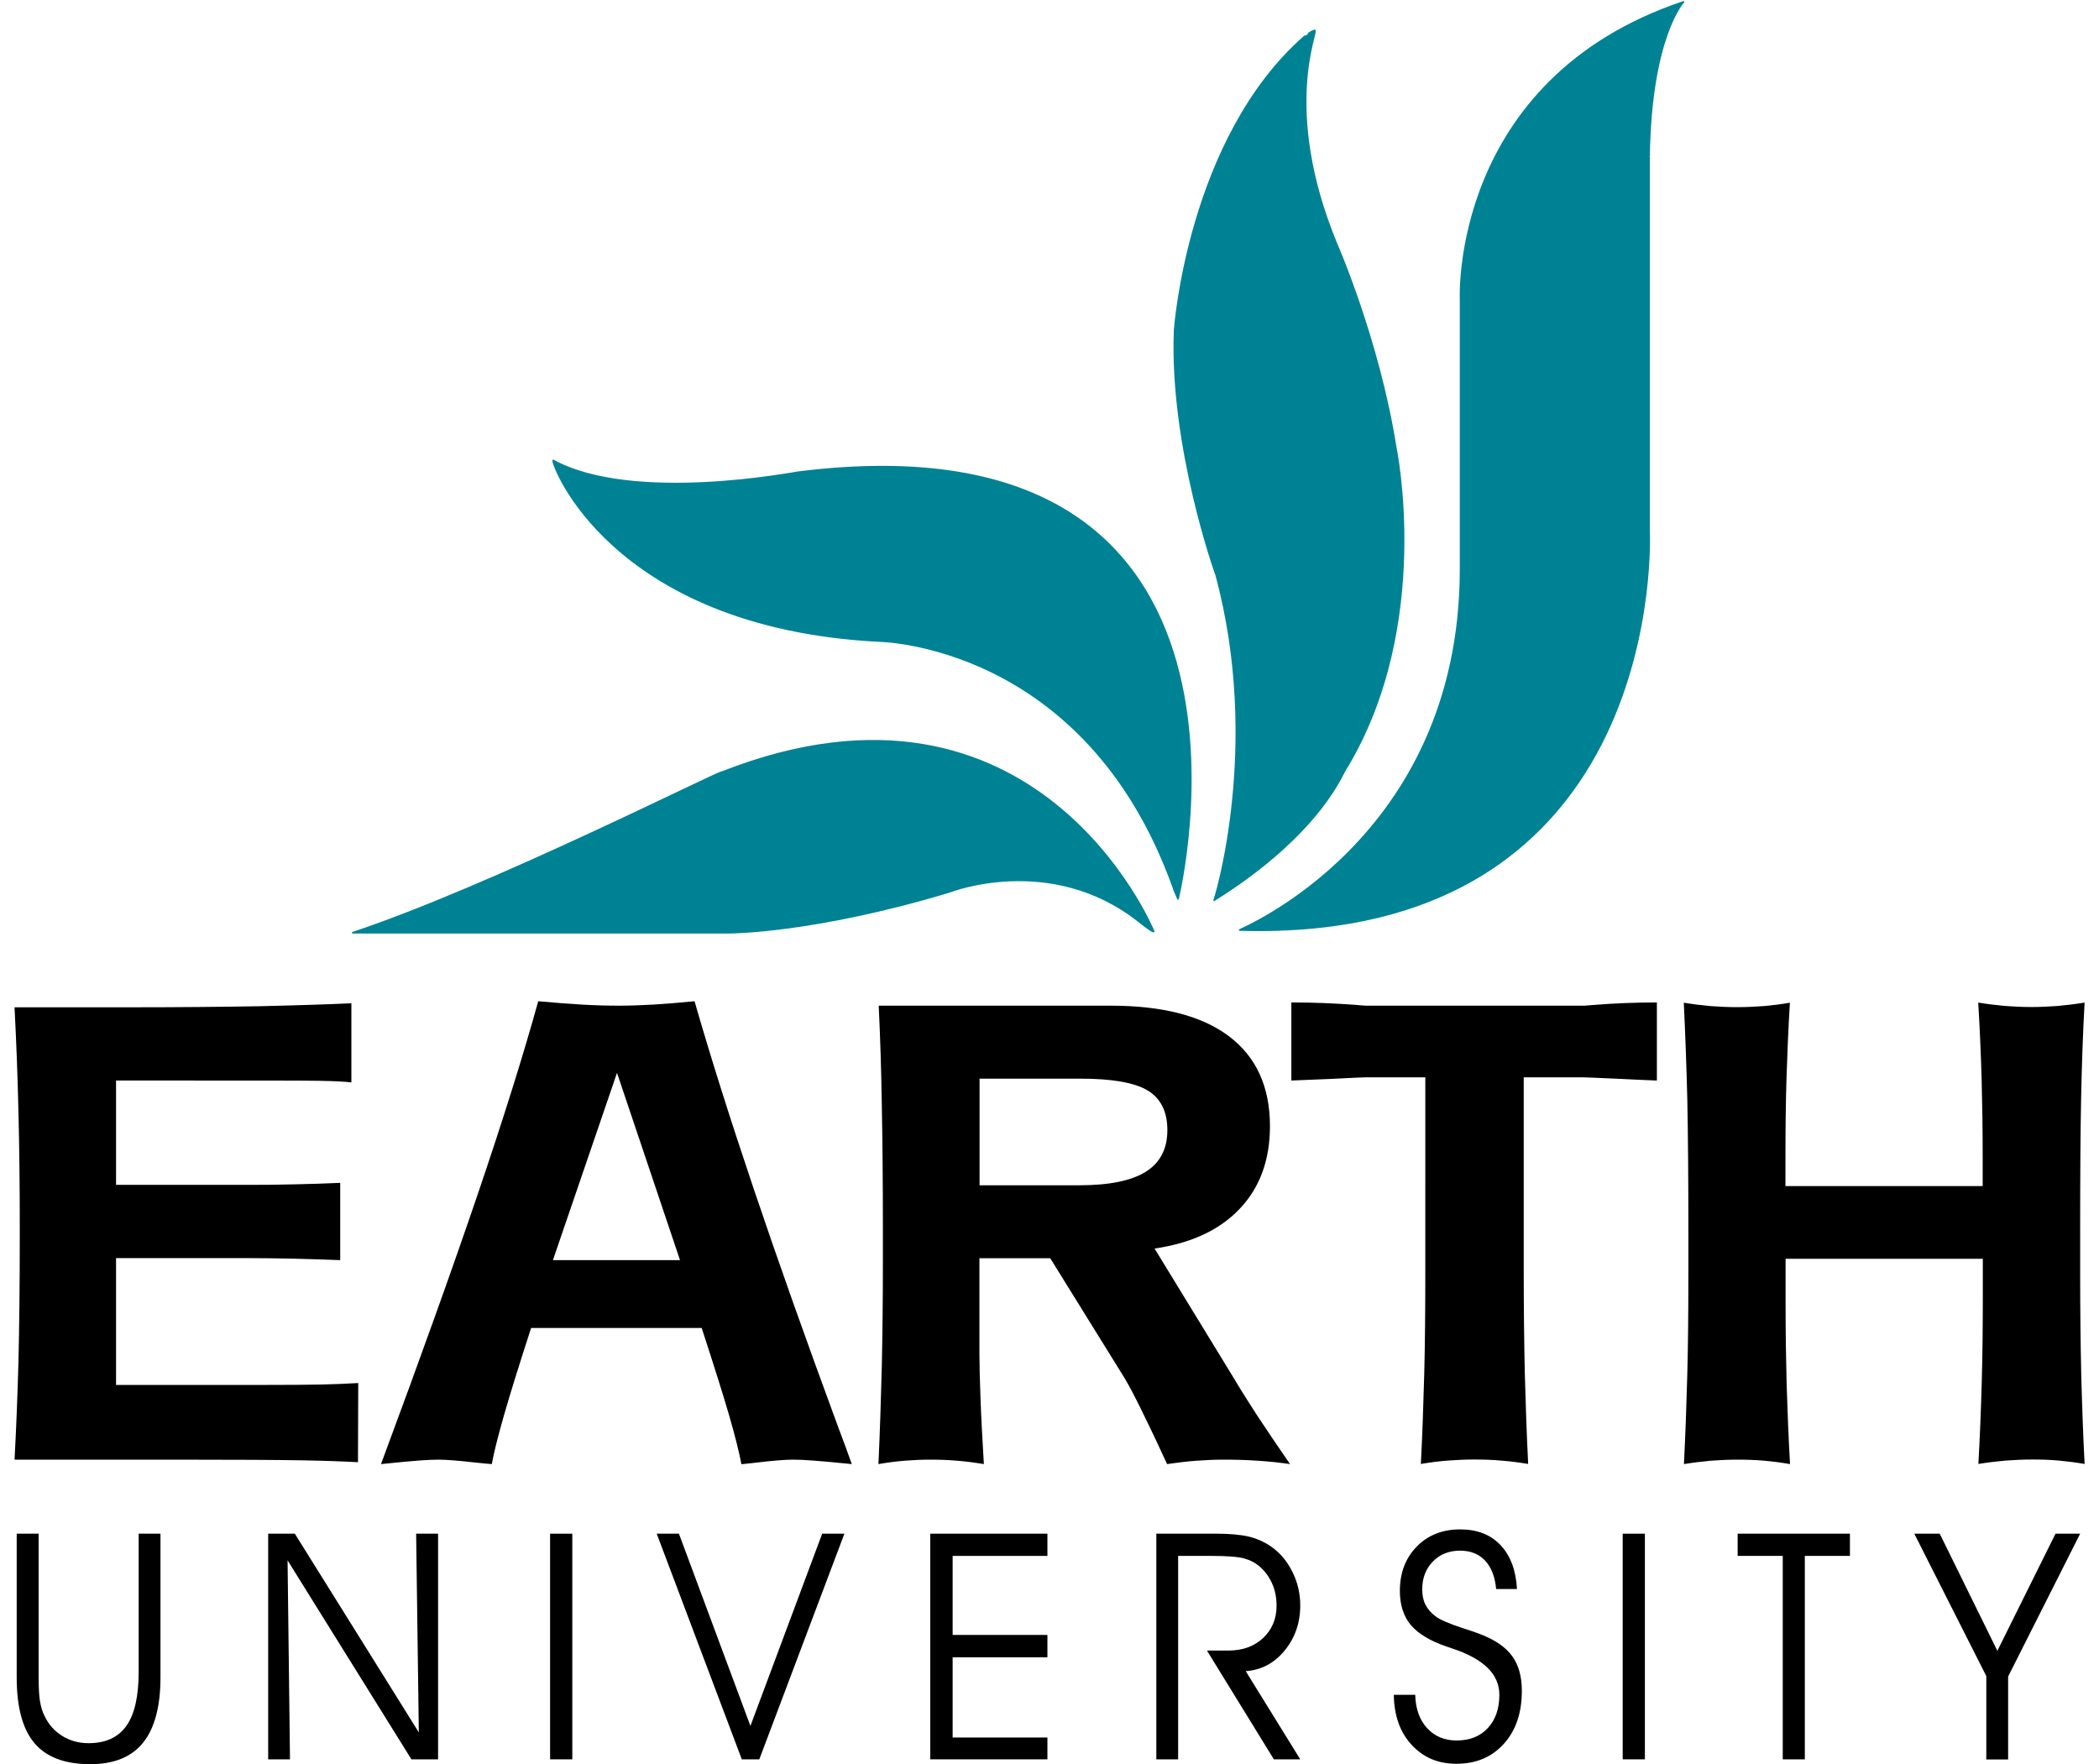<svg xmlns="http://www.w3.org/2000/svg" xmlns:xlink="http://www.w3.org/1999/xlink" id="Layer_1" x="0px" y="0px" viewBox="0 0 1559.1 1310.4" style="enable-background:new 0 0 1559.1 1310.4;" xml:space="preserve"><style type="text/css">	.Arched_x0020_Green{fill:url(#SVGID_1_);stroke:#FFFFFF;stroke-width:0.25;stroke-miterlimit:1;}	.st0{fill:#008295;stroke:#008295;stroke-width:1.196;stroke-linecap:round;stroke-linejoin:round;stroke-miterlimit:3.864;}</style><linearGradient id="SVGID_1_" gradientUnits="userSpaceOnUse" x1="383.527" y1="961.882" x2="384.234" y2="961.175">	<stop offset="0" style="stop-color:#1DA238"></stop>	<stop offset="0.983" style="stop-color:#24391D"></stop></linearGradient><g>	<g>		<path class="st0" d="M1250.5,1.4c0,0-24.2,25.7-25.6,114.3c0-1.1,0,279.1,0,279.1s14.7,305.2-304.1,296   c-1.5,0,164.1-65.9,164.1-268.1c0-1.5,0-200.7,0-200.7S1077.6,59.3,1250.5,1.4L1250.5,1.4z"></path>		<path class="st0" d="M976.5,22.6c3.3-0.7-25.6,57.1,16.1,158.2c0,0,31.3,71.1,44,150.9c0,0,27.8,131.9-36.6,238.8   c-1.5,0-16.1,46.9-98.2,98.2c0,1.5,36.2-114,1.5-241.8c0.4,1.4-34.3-94.7-30.8-181.7c0,0,9.9-142.3,96.7-218.3   C969.2,27,973.2,23.4,976.5,22.6L976.5,22.6z"></path>		<path class="st0" d="M875,667.7c0,0,89.8-363.8-282.4-316.9c-1.5,0-122,23.8-181.7-8.8c-1.5,1.5,41.9,123.3,241,134.1   c0,0,154.5,0.7,219.8,183.5c-0.3-0.9,0.4,1.3,0.4,1.3L875,667.7L875,667.7z"></path>		<path class="st0" d="M856.7,691.3c0,0-86.2-209.5-320.1-117.9C535.3,572,365,658.5,262,692.8h279.7c0,0,62.7,0.1,164-30.5   c-1.2,0.4,74.6-29.8,140.1,22C859.6,695.2,856.7,691.3,856.7,691.3L856.7,691.3z"></path>	</g>	<path d="M261,745.2V804c-4.4-0.6-12.4-1-24-1.2c-11.6-0.2-45.8-0.2-102.5-0.2H86.2v77.5h98.5c11.4,0,22.8-0.1,34.1-0.4  c11.3-0.2,22.6-0.6,33.9-1.1V936c-12.2-0.5-24-0.8-35.4-1.1c-11.4-0.2-22.3-0.4-32.6-0.4H86.2v94.2h79.9h31.2  c17.9,0,31.7-0.1,41.3-0.3c9.6-0.2,18.7-0.6,27.5-1.1l-0.2,58.8c-10.8-0.6-24.7-1.1-41.9-1.4c-17.1-0.3-48.4-0.5-94-0.5H10.8  c1.3-23.6,2.2-47.8,2.9-72.4c0.6-24.7,1-56.9,1-96.7c0-33.1-0.3-62.9-1-89.4c-0.6-26.5-1.6-52.3-2.9-77.5h85.2  c35.8,0,68.2-0.3,97.2-0.8C222.1,746.7,244.7,746,261,745.2z"></path>	<g>		<path d="M399.8,743.7c11.7,1.1,22.6,1.9,32.7,2.5c10.1,0.6,19.3,0.8,27.7,0.8c7.3,0,15.6-0.3,25-0.8c9.4-0.6,19.6-1.4,30.7-2.5   c23.2,80.7,58.5,185.6,106.1,314.7c4.9,13,8.5,22.8,10.7,29.1c-13-1.3-22.5-2.2-28.5-2.6c-6-0.5-11.1-0.7-15.2-0.7   c-6.2,0-15.8,0.8-28.8,2.4c-4.3,0.5-7.5,0.8-9.5,1c-1.6-8.6-4.5-20.3-8.8-35.2c-4.3-14.9-11.2-36.9-20.7-66H394.5   c-9,27.8-15.8,49.5-20.2,65c-4.4,15.5-7.5,27.6-9,36.1c-2.9-0.2-7.1-0.6-12.6-1.2c-12.5-1.4-21.5-2.1-26.9-2.1   c-3.6,0-8.3,0.2-13.9,0.6c-5.6,0.4-15.3,1.3-28.9,2.7c29.2-78.6,53.1-145.3,71.8-200.3C373.5,832.2,388.5,784.4,399.8,743.7z    M458.3,796.9L410.7,936h94.4L458.3,796.9z"></path>		<path d="M652.7,747h172.4c38.5,0,67.9,7.6,88,22.9c20.1,15.3,30.2,37.5,30.2,66.6c0,25.1-7.5,45.6-22.4,61.3   c-14.9,15.8-36,25.6-63.3,29.6l58.5,95.7c4.8,8.1,10.7,17.5,17.7,28.3c7.1,10.7,15.2,22.8,24.4,36.1c-7.6-1.1-15.6-2-24-2.5   c-8.4-0.6-17.1-0.8-25.9-0.8c-6.2,0-12.7,0.3-19.6,0.8c-6.9,0.5-14.2,1.4-21.8,2.5c-6.5-14.2-12.6-27-18.2-38.4   c-5.6-11.5-10.1-20-13.4-25.5l-55.2-89h-52.6v71.8c0,7.5,0.3,18.2,0.8,32.3c0.5,14.1,1.4,30.3,2.5,48.8c-6.7-1.1-13.3-2-19.9-2.5   c-6.6-0.6-13.3-0.8-20.1-0.8c-6.3,0-12.7,0.3-19,0.8c-6.3,0.5-12.8,1.4-19.3,2.5c1.1-24.3,1.9-48.6,2.5-72.8   c0.5-24.2,0.8-49.7,0.8-76.6v-26.5c0-34.4-0.3-64.6-0.8-90.7C654.6,794.9,653.8,770.2,652.7,747z M727.6,801.2v79.2h74   c22.2,0,38.6-3.3,49.4-10c10.7-6.7,16.1-17,16.1-31c0-13.7-4.9-23.5-14.6-29.4c-9.8-5.9-26.5-8.8-50.3-8.8H727.6z"></path>		<path d="M959.3,744.6c16,0,32.2,0.6,48.5,1.9c3.6,0.3,5.9,0.5,6.7,0.5h162.7c0.6,0,2.6-0.2,5.9-0.5c16-1.3,31.9-1.9,47.6-1.9v58   c-8.2-0.3-18.6-0.8-30.9-1.4c-14.3-0.6-22.3-1-24-1h-44v143.6c0,27.7,0.3,53,0.8,76c0.6,23,1.4,45.5,2.5,67.6   c-6.7-1.1-13.3-2-20-2.5c-6.7-0.6-13.4-0.8-20.2-0.8c-6.3,0-12.9,0.3-19.6,0.8c-6.7,0.5-13.4,1.4-19.9,2.5   c1.1-21.6,1.9-43.9,2.5-66.7c0.6-22.8,0.8-48.3,0.8-76.5v-28.9V800.2h-43.8c-1.9,0-10.7,0.4-26.4,1.2c-11.7,0.5-21.5,0.9-29.3,1.2   V744.6z"></path>	</g>	<path d="M1250.7,744.8c6.7,1.1,13.3,1.9,19.9,2.5c6.6,0.5,13,0.8,19.4,0.8c6.8,0,13.5-0.3,20.1-0.8c6.6-0.6,13-1.4,19.4-2.5  c-1.1,18.1-1.9,36.6-2.5,55.5c-0.6,18.9-0.8,38.6-0.8,58.9V881h146.5v-21.4c0-20.3-0.3-40-0.8-59.1c-0.6-19.1-1.4-37.7-2.5-55.8  c6.7,1.1,13.3,1.9,19.9,2.5c6.6,0.5,13.1,0.8,19.6,0.8c6.5,0,13-0.3,19.6-0.8c6.6-0.6,13.2-1.4,19.9-2.5  c-1.3,23.3-2.1,47.2-2.6,71.8c-0.5,24.6-0.7,57.7-0.7,99.4v28.8c0,28.1,0.3,53.5,0.8,76.2c0.6,22.8,1.4,44.9,2.5,66.5  c-6.3-1.1-12.7-1.9-19-2.5c-6.3-0.6-12.8-0.8-19.5-0.8c-6.8,0-13.6,0.3-20.3,0.8c-6.7,0.6-13.4,1.4-20.1,2.5  c1.1-19.3,1.9-39.5,2.5-60.5c0.6-21,0.8-43.2,0.8-66.5V935h-146.5v34.7c0,19.8,0.3,39.5,0.8,59c0.6,19.5,1.4,39.1,2.5,58.8  c-6.2-1.1-12.5-1.9-19-2.5c-6.5-0.6-13.2-0.8-20-0.8c-6.7,0-13.3,0.3-19.9,0.8c-6.6,0.6-13.2,1.4-19.9,2.5  c1.1-21.7,1.9-44,2.5-66.7c0.6-22.8,0.8-48.1,0.8-76V916c0-41.5-0.3-74.6-0.8-99.3C1252.7,792.1,1251.8,768.1,1250.7,744.8z"></path>	<g>		<path d="M12.2,1139.2h16.5v106c0,8.2,0.3,14.3,1,18.4c0.7,4.1,1.7,7.7,3.3,10.8c3,6.4,7.4,11.4,13.2,15c5.8,3.6,12.3,5.4,19.6,5.4   c12.7,0,22-4.3,28.1-12.9c6.1-8.6,9.1-22,9.1-40.1v-102.6h16.2v106.6c0,21.7-4.3,37.9-12.9,48.6c-8.6,10.7-21.7,16-39.3,16   c-18.8,0-32.6-5.2-41.4-15.6c-8.8-10.4-13.2-26.7-13.2-48.9V1139.2z"></path>		<path d="M311.1,1286.8l-2-147.6h16.3v167.6h-19.8l-92-147.8l1.8,147.8h-16.2v-167.6h19.8L311.1,1286.8z"></path>		<path d="M425.1,1306.8h-16.5v-167.6h16.5V1306.8z"></path>		<path d="M487.8,1139.2h16.5l53.1,142.8l53.3-142.8h16.5L564,1306.8h-13L487.8,1139.2z"></path>		<path d="M707.6,1214.4h70.4v16.6h-70.4v59.6h70.4v16.2h-87v-167.6h87v16.5h-70.4V1214.4z"></path>		<path d="M875.1,1155.7v151.1h-16.2v-167.6h45c9.9,0,17.9,0.8,23.9,2.2c6,1.5,11.5,4,16.4,7.4c6.7,4.7,11.9,10.9,15.8,18.8   c3.9,7.8,5.8,16.1,5.8,24.9c0,13-3.9,24.1-11.6,33.5c-7.7,9.4-17.4,14.5-28.9,15.3l40.5,65.5h-19.6l-49.7-80.8h15.9   c10.6,0,19.2-3.1,25.8-9.3s10-14.2,10-23.9c0-5.9-1-11.3-3.1-16.1c-2-4.8-5-9.1-9-12.7c-3.3-3-7.3-5.1-11.9-6.4   c-4.6-1.3-12.9-1.9-24.8-1.9H875.1z"></path>		<path d="M1035.3,1258.9h15.9c0.3,10.4,3.2,18.6,8.8,24.7c5.6,6.1,12.9,9.2,21.9,9.2c9.7,0,17.5-3,23.2-9.2   c5.7-6.1,8.6-14.4,8.6-24.8c0-15.2-11.7-26.7-35.2-34.4c-1.8-0.6-3.2-1.1-4.1-1.4c-12.3-4.2-21.1-9.6-26.5-16   c-5.4-6.5-8.1-14.9-8.1-25.4c0-13.3,4.2-24.3,12.5-32.8c8.3-8.5,19.1-12.8,32.3-12.8c12.6,0,22.6,3.9,29.9,11.6   c7.4,7.8,11.5,18.7,12.3,32.7h-15.5c-0.8-9.1-3.6-16.2-8.2-21.1c-4.6-4.9-10.8-7.4-18.5-7.4c-8.3,0-15.1,2.7-20.3,8.1   c-5.3,5.4-7.9,12.3-7.9,20.7c0,4.4,0.8,8.2,2.4,11.3c1.6,3.2,4.1,6.1,7.5,8.7c3.5,2.6,10.3,5.5,20.3,8.8   c5.8,1.8,10.1,3.3,13.1,4.5c10.9,4.2,18.7,9.6,23.5,16.2c4.8,6.6,7.2,15.2,7.2,25.8c0,16.3-4.4,29.4-13.3,39.3   c-8.9,9.9-20.6,14.9-35.3,14.9c-13.7,0-24.7-4.7-33.3-14.1C1039.9,1286.7,1035.5,1274.3,1035.3,1258.9z"></path>		<path d="M1221.8,1306.8h-16.5v-167.6h16.5V1306.8z"></path>		<path d="M1340.7,1306.8h-16.5v-151.1h-33.5v-16.5h83.4v16.5h-33.5V1306.8z"></path>		<path d="M1491.6,1245.3v61.6h-16.2V1245l-53.5-105.8h18.9l42.8,87l43.2-87h18.3L1491.6,1245.3z"></path>	</g></g></svg>